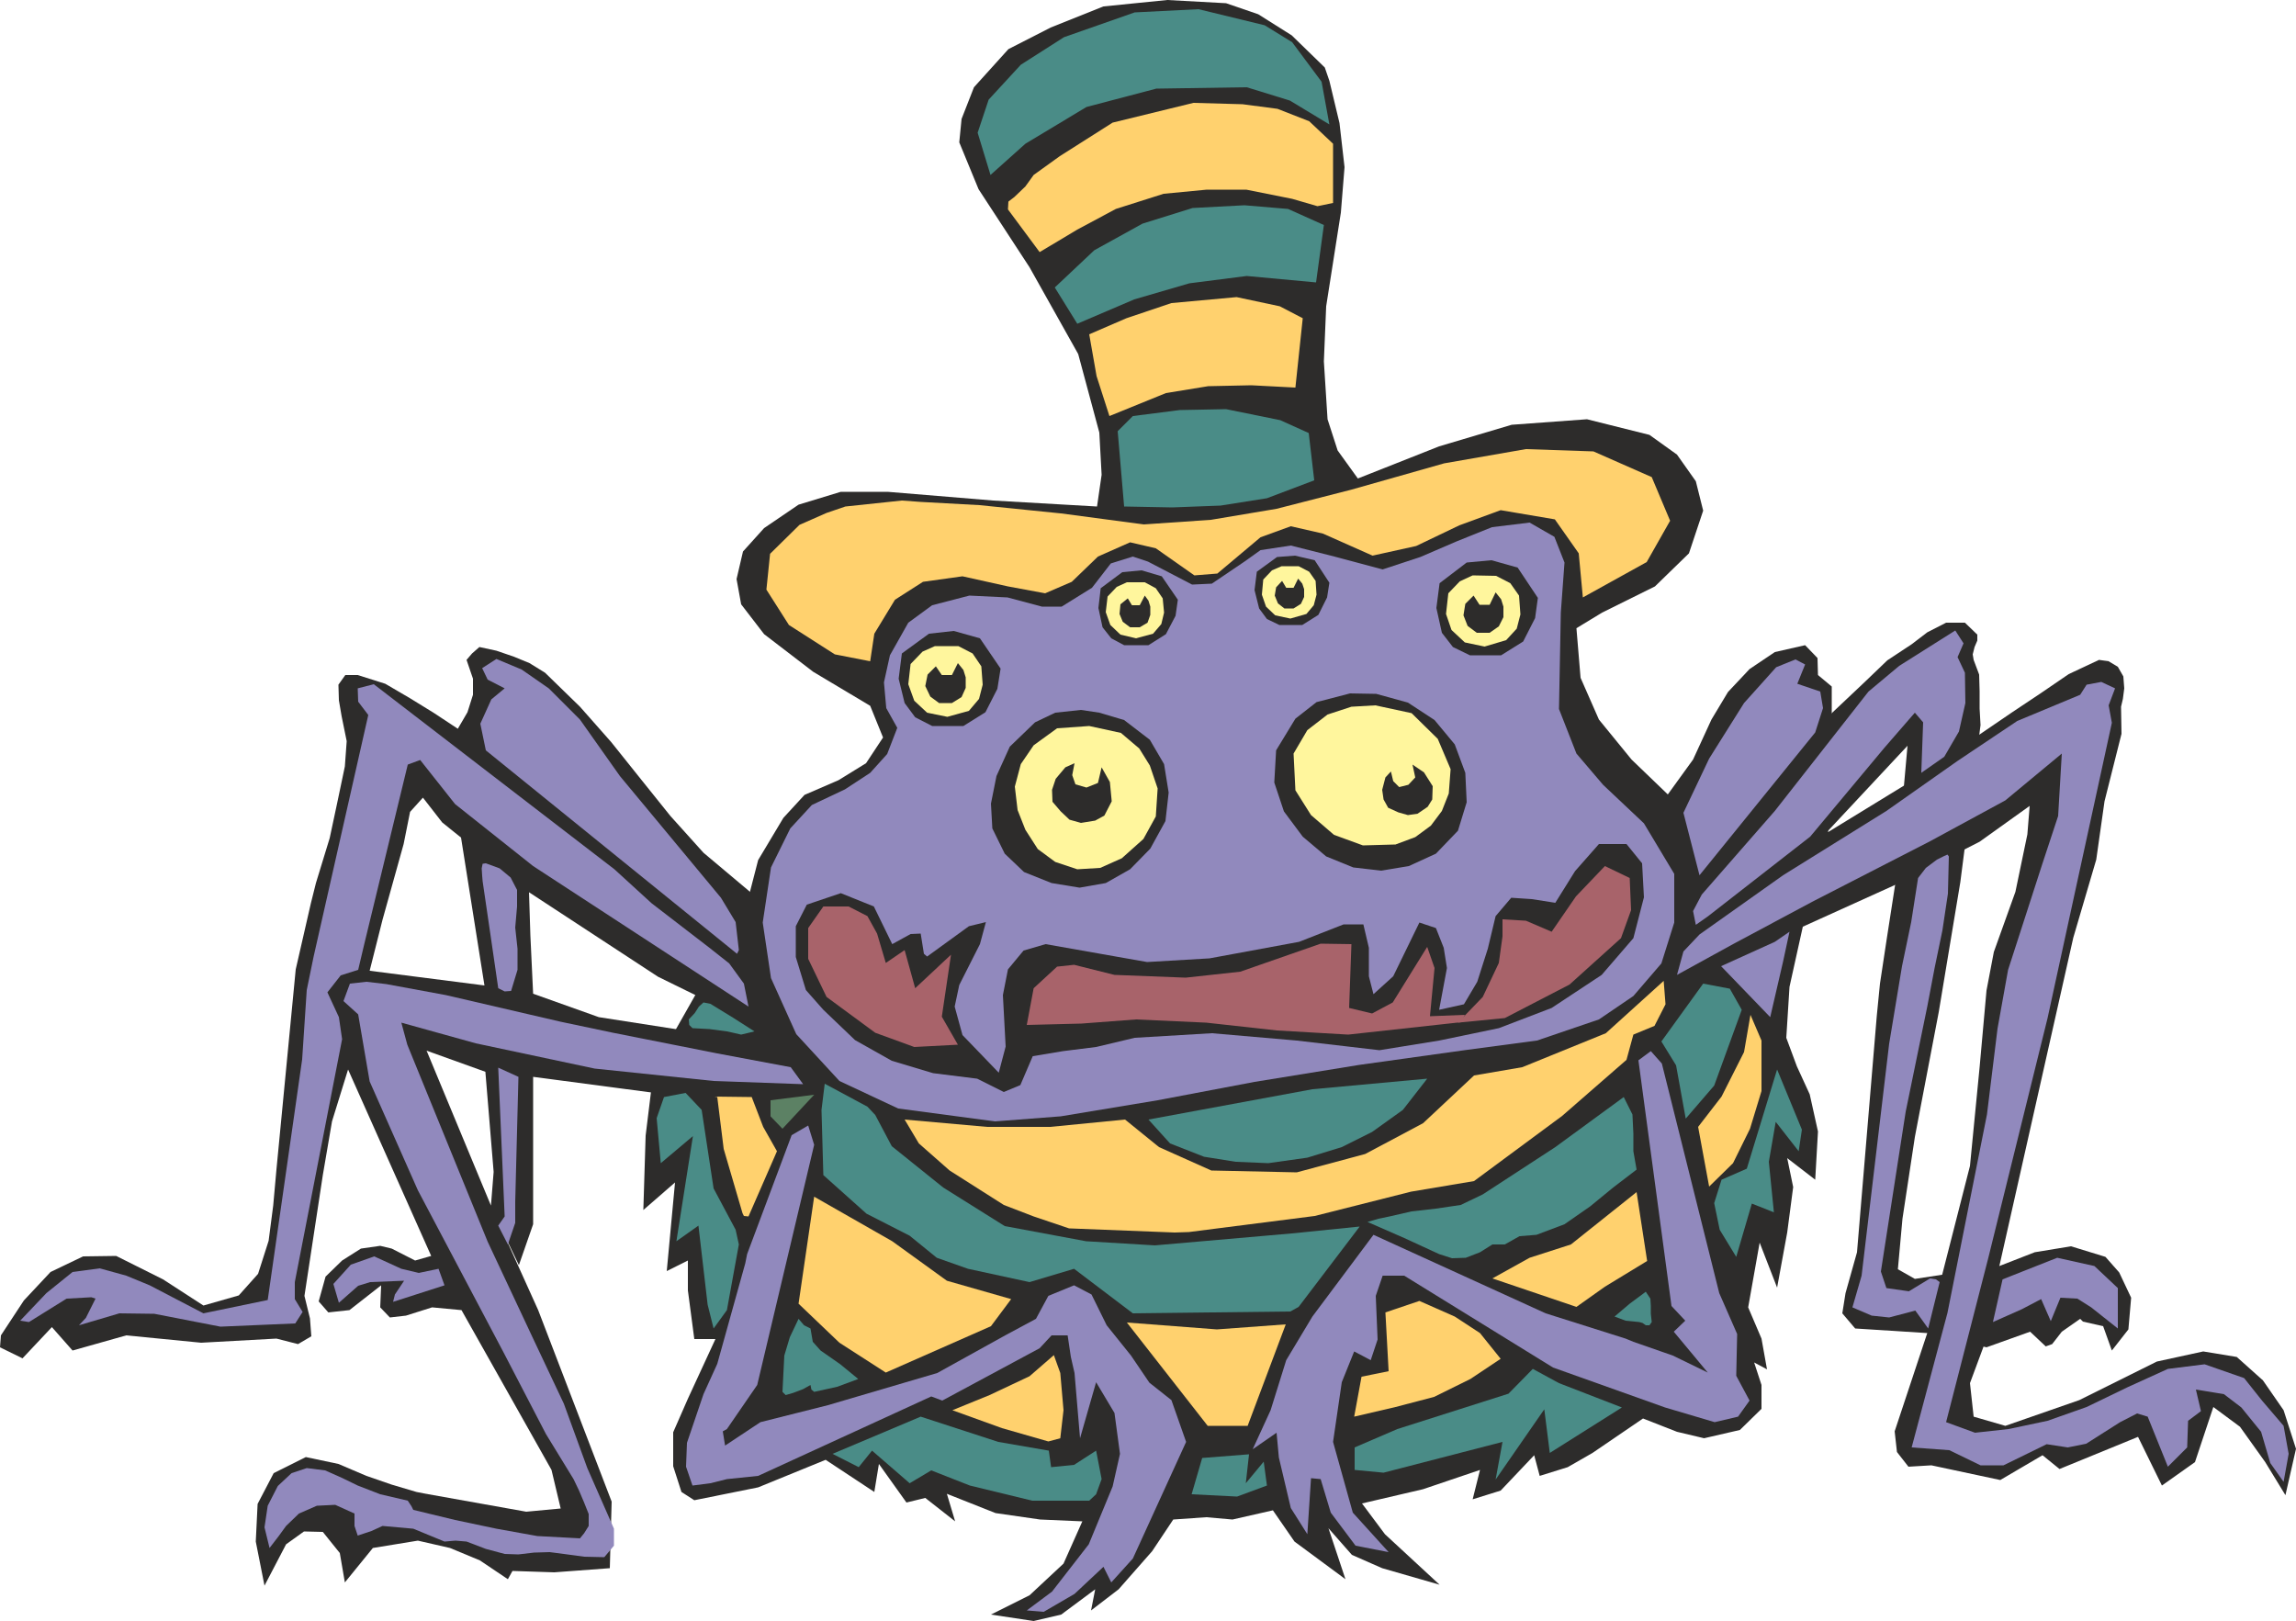 <svg height="338.88" viewBox="0 0 360 254.16" width="480" xmlns="http://www.w3.org/2000/svg"><path style="fill:#2d2c2b;stroke:#2d2c2b;stroke-width:0;stroke-linejoin:bevel;stroke-miterlimit:10.433" d="m380.87 449.169-1.872-12.816 25.848-30.672 5.184-4.896 3.528-3.384 3.816-2.52 2.448-1.872 2.952-1.512h2.952l1.944 1.872v.936l-.432 1.008-.288 1.152.144.864.864 2.304.072 2.592v2.736l.144 2.592-3.168 24.624-3.384 20.376-3.744 19.584-1.944 12.816-.72 7.92 2.664 1.512 13.248-2.016 5.544-2.16 5.688-.936 5.4 1.656 2.16 2.448 1.872 3.96-.432 4.968-2.592 3.312-1.368-3.816-3.168-.72-.432-.432-2.88 2.016-1.512 1.944-1.008.36-2.448-2.304-6.84 2.448-9.288-2.232-11.304-.72-2.016-2.376.504-3.168 1.8-6.408 3.096-37.008.504-5.112 1.08-7.128 1.296-8.352 1.944-21.816zm-180.072-8.64.432 9.144 10.296 3.672 29.592 4.608 4.032 8.064-24.336-.72-19.584-2.592v23.112l-2.232 6.408-4.392-9.216.432-5.4-1.296-15.696-9.216-3.312 10.08 24.264 7.416 16.416 11.52 30.024-.288 10.44-8.712.648-6.552-.216-.72 1.296-4.392-2.952-4.68-1.944-5.04-1.152-7.056 1.152-4.392 5.4-.792-4.608-2.664-3.312-2.952-.072-2.808 2.016-3.384 6.48-1.368-6.912.288-5.904 2.52-4.824 5.04-2.52 5.112 1.08 4.392 1.872 3.96 1.368 3.888 1.152 1.08.216 16.128 2.88 5.4-.504-1.44-6.048-14.112-25.056-4.608-.432-4.104 1.296-2.52.288-1.512-1.584.144-3.456-4.968 3.888-3.312.36-1.512-1.728 1.08-3.888 2.592-2.52 2.952-1.872 3.024-.432 1.8.432 3.672 1.872 2.52-.72-13.032-29.232-2.52 8.136-1.44 8.424-2.88 18.936.864 3.528.216 2.808-2.088 1.224-3.384-.864-11.808.648-11.736-1.152-8.424 2.376-3.24-3.672-4.608 4.896-3.528-1.728.144-1.872 3.6-5.472 4.176-4.464 5.112-2.448 5.184-.072 7.344 3.672 6.336 4.104 5.544-1.584 3.024-3.384 1.656-5.184.72-5.544.504-5.616 3.024-31.392 2.376-10.368.792-3.168 2.16-7.056 1.152-5.4 1.224-5.832.288-3.96-.792-3.888-.432-2.52-.072-2.448 1.08-1.512h1.944l4.32 1.368 3.816 2.232 3.744 2.304 3.816 2.52 1.512-2.592.864-2.736v-2.52l-1.008-2.952.864-1.008 1.152-1.008 2.664.576 2.736.936 2.448 1.008 2.448 1.512 5.472 5.328 4.896 5.544 4.608 5.76 4.68 5.832 5.184 5.76 8.568 7.2 3.96 21.888-19.656-9.648-20.232-13.248-10.656-8.568-2.952-2.376-3.024-3.888-2.016 2.232-1.008 5.04-3.312 11.88-2.016 7.992 18 2.304-3.672-23.184 10.656 8.496z" transform="translate(-117.638 -293.865)"/><path style="fill:#2d2c2b;stroke:#2d2c2b;stroke-width:0;stroke-linejoin:bevel;stroke-miterlimit:10.433" d="m375.254 516.273-7.92 5.4-3.888 2.232-4.392 1.368-.864-3.24-5.256 5.544-4.392 1.368 1.152-4.608-8.928 3.024-9.576 2.232 3.6 4.824 8.568 7.92-9-2.592-4.752-2.088-3.672-4.176 2.664 7.992-7.992-5.904-3.384-4.896-6.336 1.44-4.104-.36-5.184.36-3.312 4.968-5.256 5.976-4.32 3.312.648-3.312-5.328 3.96-4.32 1.008-6.696-1.008 6.048-3.024 5.328-4.968 2.952-6.624-6.624-.288-6.984-1.008-7.632-3.024 1.296 4.32-4.68-3.672-2.952.72-4.32-6.048-.72 4.392-7.632-5.04-10.584 4.32-10.008 2.016-2.016-1.296-1.296-4.032v-5.328l2.304-5.256 4.32-9.36h-3.312l-1.008-7.632v-4.68l-3.312 1.656 1.296-13.896-4.968 4.32.36-11.664 1.296-10.584 7.344-12.96 7.272-12.96 1.728-6.696 3.96-6.624 3.312-3.6 5.328-2.304 4.32-2.664 2.664-4.032-2.016-4.968-8.928-5.328-7.704-5.904-3.6-4.68-.72-3.96 1.008-4.32 3.312-3.672 5.4-3.672 6.624-2.016h7.344l16.56 1.368 16.272.936.72-4.968-.36-6.624-3.312-12.312-7.632-13.608-7.992-12.24-3.024-7.344.36-3.672 1.944-4.968 5.4-5.976 6.624-3.384 8.28-3.312 10.008-1.008 9.216.504 5.04 1.728 5.256 3.312 5.184 5.04.72 2.088 1.584 6.624.792 6.912-.576 7.128-1.152 7.344-1.152 7.344-.36 8.64.576 9.072 1.584 4.896 3.168 4.392 12.744-5.04 11.376-3.384 11.808-.864 9.792 2.448 4.32 3.096 2.952 4.176 1.152 4.608-2.232 6.696-5.328 5.184-8.28 4.104-4.032 2.448.648 7.776 2.88 6.552 5.112 6.264 5.688 5.472 3.96-5.472 2.88-6.264 2.592-4.32 3.384-3.6 3.96-2.664 4.752-1.08 1.944 2.016.072 2.664 2.16 1.8v4.176l-.576 18.648 12.816-7.848 16.056-10.944 4.536-3.024 4.32-2.952 4.752-2.232 1.512.216 1.44.864.864 1.512.144 1.872-.216 1.656-.288 1.224.072 4.248-2.664 10.584-1.296 9.144-3.6 12.24-11.592 51.48-2.016 11.376-2.592 6.984.576 5.256 4.968 1.44 11.592-4.032 12.168-6.048 7.272-1.584 5.256.864 4.104 3.672 3.24 4.68 1.944 6.048-1.656 7.272-3.168-5.184-3.96-5.544-4.176-3.096-2.88 8.64-5.184 3.672-3.744-7.632-12.312 5.04-2.664-2.16-6.624 3.888-10.8-2.304-3.6.216-1.8-2.304-.36-3.24 5.112-15.408 6.696-26.208 1.512-15.48 1.08-12.024 1.152-6.048 3.384-9.432 1.872-9 .36-4.464-7.848 5.616-13.248 6.768-14.472 6.552-2.088 9.432-.504 7.992 1.656 4.464 2.016 4.392 1.296 5.832-.432 7.56-4.392-3.384.936 4.536-.936 7.128-1.584 8.64-2.736-7.056-1.8 10.152 2.088 4.896.864 4.824-2.016-1.08 1.152 3.528v3.744l-3.384 3.312-5.616 1.296-4.248-1.008z" transform="translate(-117.638 -293.865)"/><path style="fill:#9189bd;stroke:#2d2c2b;stroke-width:0;stroke-linejoin:bevel;stroke-miterlimit:10.433" d="m375.398 422.96-6.408-6.047-4.176-4.896-2.736-6.984.288-15.12.576-7.848-1.584-4.032-3.888-2.232-5.904.72-5.544 2.232-5.688 2.448-5.904 1.944-7.56-2.016-6.84-1.728-4.752.72-2.52 1.8-5.112 3.456-3.096.144-6.912-3.6-2.376-.792-3.456 1.08-2.952 3.816-4.752 2.952h-3.096l-5.4-1.44-5.976-.288-5.832 1.512-3.744 2.736-2.88 5.112-.936 4.248.36 4.032 1.728 3.096-1.584 4.104-2.664 2.952-3.96 2.592-5.184 2.448-3.384 3.672-3.024 6.12-1.296 8.64 1.296 8.712 3.96 8.784 6.768 7.344 9.216 4.32 15.192 2.016 10.296-.792 15.192-2.52 15.192-2.88 16.416-2.664 16.488-2.304 11.376-1.512 9.72-3.312 5.4-3.672 4.392-5.112 2.016-6.408v-7.632z" transform="translate(-117.638 -293.865)"/><path style="fill:#2d2c2b;stroke:#2d2c2b;stroke-width:0;stroke-linejoin:bevel;stroke-miterlimit:10.433" d="m321.326 441.537 6.984-2.736h3.096l.864 3.672v4.464l.72 2.808 3.096-2.808 4.104-8.424 2.592.864 1.224 3.096.504 3.168-1.224 6.552 3.888-.864 2.088-3.528 1.656-5.184 1.224-5.112 2.448-2.88 3.24.216 3.672.576 3.096-4.968 3.744-4.248h4.32l2.448 3.024.288 5.328-1.656 6.408-4.968 5.76-7.848 5.184-8.28 3.168-9.36 1.944-9.36 1.512-12.96-1.512-13.32-1.152-12.096.72-6.048 1.44-5.184.648-4.752.792-1.944 4.536-2.592 1.08-4.176-2.088-6.912-.864-6.48-1.944-5.76-3.24-4.968-4.752-2.736-3.096-1.584-5.184v-4.824l1.728-3.384 5.328-1.8 5.184 2.088 2.88 5.904 2.88-1.584 1.584-.072.504 3.168.504.432 6.552-4.752 2.664-.648-.936 3.456-3.24 6.408-.72 3.384 1.224 4.464 5.688 5.904 1.08-4.104-.432-8.064.792-4.032 2.448-2.952 3.456-1.008 15.912 2.808 9.792-.576zm-52.632-33.84h-4.896l-2.664-1.368-1.656-2.232-.936-3.816.504-3.96 4.248-3.096 3.888-.432 4.104 1.152 3.24 4.752-.504 3.168-1.872 3.672z" transform="translate(-117.638 -293.865)"/><path style="fill:#2d2c2b;stroke:#2d2c2b;stroke-width:0;stroke-linejoin:bevel;stroke-miterlimit:10.433" d="m338.534 429.657-4.32.72-4.392-.504-4.248-1.728-3.672-3.096-2.952-3.96-1.512-4.536.288-5.04 3.024-4.968 3.312-2.592 5.256-1.368 4.104.072 4.968 1.368 4.176 2.736 3.168 3.816 1.656 4.464.216 4.608-1.368 4.464-3.456 3.6zm-56.016 2.663-4.32-1.727-3.024-2.88-1.944-3.96-.216-3.888.864-4.32 2.088-4.608 3.96-3.816 3.168-1.512 4.032-.432 2.88.432 3.888 1.152 4.032 3.096 2.232 3.816.72 4.464-.504 4.464-2.376 4.32-3.168 3.24-3.816 2.16-4.104.72z" transform="translate(-117.638 -293.865)"/><path style="fill:#fff69d;stroke:#2d2c2b;stroke-width:0;stroke-linejoin:bevel;stroke-miterlimit:10.433" d="m290.15 429.945 3.384-1.512 3.384-3.024 1.944-3.528.288-4.392-1.224-3.6-1.656-2.664-2.88-2.448-4.968-1.08-5.04.36-3.672 2.664-2.016 2.952-.936 3.528.432 3.672 1.224 3.096 1.944 3.024 2.736 2.016 3.456 1.152zm49.392-4.825 2.448-1.8 1.728-2.303 1.08-2.736.288-3.816-2.016-4.752-4.104-4.032-5.688-1.224-3.744.216-3.744 1.224-3.168 2.448-2.16 3.672.288 5.76 2.448 3.888 3.6 3.096 4.536 1.656 5.112-.144zm-68.04-26.783-1.368-2.016-2.232-1.152h-3.672l-1.944.864-1.872 1.944-.36 3.168.936 2.592 2.016 1.872 3.168.648 3.384-.936 1.584-1.872.576-2.232z" transform="translate(-117.638 -293.865)"/><path style="fill:#2d2c2b;stroke:#2d2c2b;stroke-width:0;stroke-linejoin:bevel;stroke-miterlimit:10.433" d="m287.126 422.889-1.8-.504-1.368-1.296-1.296-1.512-.072-1.872.576-1.728 1.512-1.8 1.44-.648-.36 1.872.504 1.44 1.728.504 1.8-.72.576-2.448 1.296 2.304.288 3.024-1.152 2.232-1.44.792zm-18.72-19.729-1.512.937h-2.016l-1.368-1.008-.792-1.656.36-1.8 1.296-1.296.936 1.368h1.584l.936-1.872.864 1.08.36 1.152v1.656z" transform="translate(-117.638 -293.865)"/><path style="fill:#4a8c87;stroke:#2d2c2b;stroke-width:0;stroke-linejoin:bevel;stroke-miterlimit:10.433" d="m295.55 295.809-11.088 3.888-6.768 4.32-5.04 5.472-1.728 5.184 2.016 6.624 5.472-4.896 9.576-5.76 10.944-2.88 14.184-.216 6.768 2.088 6.192 3.744-1.224-6.696-4.608-6.192-4.32-2.664-10.368-2.52z" transform="translate(-117.638 -293.865)"/><path style="fill:#ffd16e;stroke:#2d2c2b;stroke-width:0;stroke-linejoin:bevel;stroke-miterlimit:10.433" d="m304.766 309.993-12.672 3.096-8.28 5.256-4.104 2.952-1.296 1.8-1.728 1.656-.936.72-.072 1.224 4.968 6.696 5.904-3.528 6.048-3.24 7.488-2.376 6.768-.648h6.192l7.2 1.44 3.96 1.152 2.448-.504V316.4l-3.744-3.528-4.968-1.944-5.472-.72z" transform="translate(-117.638 -293.865)"/><path style="fill:#4a8c87;stroke:#2d2c2b;stroke-width:0;stroke-linejoin:bevel;stroke-miterlimit:10.433" d="m304.622 326.48-7.848 2.449-7.56 4.176-6.192 5.832 3.528 5.688 8.928-3.816 8.64-2.52 9-1.152 10.872 1.008 1.224-9-5.616-2.52-6.84-.576z" transform="translate(-117.638 -293.865)"/><path style="fill:#ffd16e;stroke:#2d2c2b;stroke-width:0;stroke-linejoin:bevel;stroke-miterlimit:10.433" d="m301.31 341.385-7.056 2.376-5.832 2.52 1.152 6.552 2.016 6.264 8.856-3.6 6.624-1.08 6.768-.144 6.912.36 1.152-10.872-3.6-1.872-6.768-1.44z" transform="translate(-117.638 -293.865)"/><path style="fill:#4a8c87;stroke:#2d2c2b;stroke-width:0;stroke-linejoin:bevel;stroke-miterlimit:10.433" d="m302.606 358.16-7.344.937-2.376 2.376 1.008 11.808 7.56.144 7.56-.288 7.272-1.152 7.416-2.808-.864-7.416-4.464-2.016-8.496-1.728z" transform="translate(-117.638 -293.865)"/><path style="fill:#ffd16e;stroke:#2d2c2b;stroke-width:0;stroke-linejoin:bevel;stroke-miterlimit:10.433" d="m307.502 375.369-10.512.72-13.032-1.728-12.744-1.296-9.216-.504-2.952-.216-8.856.936-2.952 1.008-4.248 1.872-4.608 4.536-.576 5.616 3.528 5.544 7.2 4.608 5.544 1.08.648-4.32 3.24-5.328 4.392-2.808 6.192-.864 7.128 1.584 5.832 1.08 4.176-1.8 4.104-3.96 5.04-2.232 4.032.936 6.048 4.248 3.6-.288 6.768-5.688 4.752-1.728 5.04 1.152 7.776 3.456 6.84-1.512 6.768-3.24 6.48-2.376 8.496 1.44 3.744 5.328.648 6.912 10.008-5.544 3.672-6.48-2.88-6.84-9.144-4.032-10.584-.36-12.816 2.232-14.472 4.104-11.808 3.024z" transform="translate(-117.638 -293.865)"/><path style="fill:#a8636a;stroke:#2d2c2b;stroke-width:0;stroke-linejoin:bevel;stroke-miterlimit:10.433" d="m292.382 446.72-6.336-1.583-2.664.288-3.672 3.384-1.08 5.76 8.568-.216 8.568-.648 11.016.504 11.088 1.224 11.16.648 17.712-1.944.576-1.152-5.472.216.72-7.56-1.152-3.312-5.4 8.712-3.24 1.728-3.6-.864.36-10.008-4.824-.072-12.6 4.392-8.568.936zm-41.688-10.727h-3.96l-2.376 3.384v4.824l2.88 5.976 7.632 5.616 6.12 2.232 6.84-.36-2.52-4.392 1.44-9.72-5.616 5.256-1.656-5.976-2.952 2.016-1.368-4.608-1.512-2.736z" transform="translate(-117.638 -293.865)"/><path style="fill:#a8636a;stroke:#2d2c2b;stroke-width:0;stroke-linejoin:bevel;stroke-miterlimit:10.433" d="m356.894 438.225-3.672-.216v2.664l-.576 4.176-2.52 5.328-3.888 4.032 7.344-.72 10.152-5.256 8.064-7.272 1.584-4.392-.216-5.04-3.888-1.872-4.536 4.752-3.816 5.544z" transform="translate(-117.638 -293.865)"/><path style="fill:#9189bd;stroke:#2d2c2b;stroke-width:0;stroke-linejoin:bevel;stroke-miterlimit:10.433" d="m214.838 415.545-6.264-8.856-4.896-4.896-4.248-2.952-3.96-1.656-2.232 1.44.864 1.8 2.664 1.368-2.088 1.728-1.728 3.816.864 4.176 39.384 31.896.288-.576-.504-4.392-2.304-3.816zm-38.592-14.4-2.52.648.072 2.088 1.584 2.088-8.568 37.872-1.08 5.256-.72 10.872-1.872 13.104-3.528 24.624-10.08 2.088-8.424-4.392-3.672-1.512-4.176-1.152-4.248.576-4.104 3.312-4.104 4.32 1.368.216 5.904-3.672 3.888-.216.648.216-1.512 3.024-1.08 1.152 6.336-1.872 5.472.072 10.368 2.016 11.736-.504 1.152-1.8-1.224-2.016v-2.664l7.416-38.088-.504-3.456-1.8-3.888 2.088-2.664 2.736-.864.936-3.96 6.84-28.224 1.944-.72 5.472 6.912 12.24 9.72 33.768 22.032-.72-3.6-2.304-3.168-3.096-2.448-9.072-6.984-5.832-5.328z" transform="translate(-117.638 -293.865)"/><path style="fill:#9189bd;stroke:#2d2c2b;stroke-width:0;stroke-linejoin:bevel;stroke-miterlimit:10.433" d="M198.71 435.993V433.4l-1.008-1.944-1.728-1.44-2.16-.792-.504.072-.144.72.072 1.152.072.864 1.224 8.352 1.224 8.424 1.008.504 1.008-.072 1.008-3.312v-3.312l-.36-3.312z" transform="translate(-117.638 -293.865)"/><path style="fill:#4a8c87;stroke:#2d2c2b;stroke-width:0;stroke-linejoin:bevel;stroke-miterlimit:10.433" d="m231.614 455.577 2.232.504 2.088-.504-3.384-2.16-3.528-2.16-1.08-.216-.72.648-.648 1.008-.936 1.008.072.864.504.504 2.664.144z" transform="translate(-117.638 -293.865)"/><path style="fill:#9189bd;stroke:#2d2c2b;stroke-width:0;stroke-linejoin:bevel;stroke-miterlimit:10.433" d="m180.998 494.673-1.44 2.16-.288 1.152 8.064-2.592-.936-2.592-3.096.648-2.736-.648-4.248-1.944-3.672 1.296-2.736 3.024.864 2.952 3.024-2.664 1.872-.576z" transform="translate(-117.638 -293.865)"/><path style="fill:#9189bd;stroke:#2d2c2b;stroke-width:0;stroke-linejoin:bevel;stroke-miterlimit:10.433" d="m181.502 457.665-.936-3.456 11.664 3.24 18.648 3.96 18.648 1.944 14.04.504-1.944-2.664-11.52-2.16-16.344-3.24-8.208-1.728-18-4.176-9.36-1.728-3.096-.36-2.592.288-1.008 2.736 2.304 2.088 1.8 10.512 7.56 17.064 13.392 25.344 6.696 12.888 4.32 7.056.864 1.8.792 1.872.72 1.8v1.872l-.72 1.152-.648.792-6.696-.36-6.408-1.152-6.48-1.368-6.552-1.584-.288-.576-.576-.864-4.32-1.008-3.528-1.368-2.52-1.224-2.592-1.152-2.88-.36-2.376.792-2.16 2.016-1.584 3.096-.504 3.384.792 3.24 1.44-1.872 1.152-1.584 2.016-1.944 2.808-1.224 2.88-.144 3.024 1.368v1.944l.504 1.512 2.16-.72 1.728-.792 4.824.432 4.896 2.016 1.728-.144 1.728.144 3.024 1.152 2.952.792 2.16.072 2.448-.288 2.448-.072 2.232.288 3.168.432 3.168.072 1.512-1.8v-2.664l-4.176-9.504-3.672-10.08-4.824-10.224-7.128-15.192z" transform="translate(-117.638 -293.865)"/><path style="fill:#9189bd;stroke:#2d2c2b;stroke-width:0;stroke-linejoin:bevel;stroke-miterlimit:10.433" d="m198.926 462.705-3.168-1.44 1.008 23.328-1.008 1.44 1.512 2.952 1.152-3.384v-3.312z" transform="translate(-117.638 -293.865)"/><path style="fill:#4a8c87;stroke:#2d2c2b;stroke-width:0;stroke-linejoin:bevel;stroke-miterlimit:10.433" d="m221.246 476.24 5.04-4.247-2.592 16.488 3.456-2.448 1.44 12.384.936 3.744 2.088-2.88 1.872-10.296-.504-2.304-3.456-6.48-1.872-12.312-2.52-2.664-3.384.648-1.152 3.312z" transform="translate(-117.638 -293.865)"/><path style="fill:#ffd16e;stroke:#2d2c2b;stroke-width:0;stroke-linejoin:bevel;stroke-miterlimit:10.433" d="m234.062 484.089.216.432.72.072 4.464-10.224-2.16-3.816-1.8-4.68-5.832-.072.432.072 1.008 8.136z" transform="translate(-117.638 -293.865)"/><path style="fill:#5c8164;stroke:#2d2c2b;stroke-width:0;stroke-linejoin:bevel;stroke-miterlimit:10.433" d="m245.294 465.513-6.84.864v2.52l1.872 1.944z" transform="translate(-117.638 -293.865)"/><path style="fill:#4a8c87;stroke:#2d2c2b;stroke-width:0;stroke-linejoin:bevel;stroke-miterlimit:10.433" d="m254.87 468.68-1.224-1.295-6.696-3.6-.504 4.104.288 10.224 6.768 6.048 6.768 3.456 4.248 3.456 4.896 1.728 9.648 2.088 6.984-2.088 9.216 6.984 24.696-.288 1.296-.72 9.576-12.6-10.656 1.08-21.456 1.872-10.8-.648-12.744-2.376-9.648-6.048-8.064-6.48z" transform="translate(-117.638 -293.865)"/><path style="fill:#9189bd;stroke:#2d2c2b;stroke-width:0;stroke-linejoin:bevel;stroke-miterlimit:10.433" d="m245.294 473.36-.936-3.023-2.592 1.512-6.984 18.648-.288 1.44-4.392 15.768-2.16 4.752-2.592 7.632-.144 3.744 1.008 2.952 2.808-.36 2.592-.648 4.896-.504 27.144-12.456 1.728.648 15.264-8.208 1.872-2.016h2.52l.504 3.384.576 2.52.864 10.224 2.52-8.784 2.88 4.824.864 6.408-1.152 5.112L288.35 536l-5.76 7.416-3.96 2.952 2.664.216 4.824-2.808 4.536-4.248 1.224 2.448 3.384-3.744 8.352-18.288-2.304-6.552-3.456-2.736-2.88-4.248-3.816-4.752-2.376-4.824-2.736-1.44-4.032 1.656-1.944 3.6-4.824 2.592-10.656 5.904-17.136 5.04-10.584 2.664-5.544 3.672-.36-2.232.648-.36 4.752-6.912z" transform="translate(-117.638 -293.865)"/><path style="fill:#4a8c87;stroke:#2d2c2b;stroke-width:0;stroke-linejoin:bevel;stroke-miterlimit:10.433" d="m246.302 505.617-1.224-1.368-.36-2.088-1.008-.504-.864-1.008-1.368 2.88-.864 2.88-.144 2.808-.144 2.88.504.504 1.224-.36 1.512-.576 1.152-.648.144.72.432.36 3.6-.792 3.312-1.224-2.808-2.304zm17.352 18.792 6.048 2.376 9.792 2.376h8.928l1.08-1.008.864-2.376-.864-4.464-3.456 2.232-3.6.36-.36-2.592-7.92-1.368-12.168-3.96-13.824 5.832 4.104 2.088 2.088-2.592 5.904 5.112z" transform="translate(-117.638 -293.865)"/><path style="fill:#ffd16e;stroke:#2d2c2b;stroke-width:0;stroke-linejoin:bevel;stroke-miterlimit:10.433" d="m276.182 497.553-10.08-2.88-8.568-6.192-12.24-6.984-2.448 16.776 6.408 6.12 7.272 4.68 16.488-7.272zm9.072-11.088 16.56.648 2.232-.072 19.728-2.52 15.12-3.816 9.864-1.656 13.824-10.224 10.08-8.784 1.08-3.96 3.312-1.368 1.728-3.384-.288-3.672-9.072 8.208-13.104 5.328-7.56 1.296-7.992 7.488-9.072 4.824-10.728 2.88-13.392-.288-8.208-3.672-5.328-4.32-11.736 1.152h-9.864l-12.96-1.152 2.232 3.744 4.824 4.248 8.496 5.4 4.68 1.8z" transform="translate(-117.638 -293.865)"/><path style="fill:#4a8c87;stroke:#2d2c2b;stroke-width:0;stroke-linejoin:bevel;stroke-miterlimit:10.433" d="m316.502 476.24 6.12-.863 5.4-1.656 4.752-2.376 4.824-3.456 3.816-4.896-18 1.656-25.704 4.752 3.384 3.744 5.328 2.088 4.968.792z" transform="translate(-117.638 -293.865)"/><path style="fill:#ffd16e;stroke:#2d2c2b;stroke-width:0;stroke-linejoin:bevel;stroke-miterlimit:10.433" d="m294.326 501.225 12.672 16.2h6.264l5.976-15.912-10.8.792z" transform="translate(-117.638 -293.865)"/><path style="fill:#4a8c87;stroke:#2d2c2b;stroke-width:0;stroke-linejoin:bevel;stroke-miterlimit:10.433" d="m306.134 522.465-1.656 5.688 7.128.36 4.68-1.728-.504-3.744-2.808 3.384.504-4.536z" transform="translate(-117.638 -293.865)"/><path style="fill:#9189bd;stroke:#2d2c2b;stroke-width:0;stroke-linejoin:bevel;stroke-miterlimit:10.433" d="m328.022 510.585 1.944-4.824 2.592 1.368 1.08-3.24-.288-6.84 1.08-3.168h3.384l23.328 14.4 17.568 6.264 7.776 2.304 3.672-.864 1.8-2.52-2.088-3.888.144-6.552-2.808-6.408-9-36-1.728-1.944-1.944 1.44 5.184 38.52 2.16 2.304-1.8 1.728 5.328 6.408-5.472-2.664-6.192-2.16-1.224-.504-12.528-3.96-27-12.312-9.576 12.816-4.104 6.84-2.448 7.848-2.808 6.12 3.744-2.592.36 3.888 1.872 7.92 2.592 4.104.576-8.784 1.512.144 1.584 5.256 3.888 5.184 5.184 1.008-5.616-6.192-3.096-11.088z" transform="translate(-117.638 -293.865)"/><path style="fill:#ffd16e;stroke:#2d2c2b;stroke-width:0;stroke-linejoin:bevel;stroke-miterlimit:10.433" d="m335.366 508.857-4.248.864-1.152 6.264 6.48-1.512 6.048-1.584 5.688-2.808 4.752-3.168-3.24-4.032-3.96-2.592-5.544-2.448-5.328 1.8z" transform="translate(-117.638 -293.865)"/><path style="fill:#4a8c87;stroke:#2d2c2b;stroke-width:0;stroke-linejoin:bevel;stroke-miterlimit:10.433" d="m350.126 481.137-3.456 1.656-3.888.576-3.816.432-3.456.792-1.728.36-1.728.504 5.76 2.52 5.472 2.52 2.016.648 2.16-.072 2.232-.864 1.944-1.224h1.944l2.304-1.296 2.664-.216 4.392-1.656 4.032-2.808 3.6-2.952 3.672-2.808-.504-2.88v-2.736l-.144-3.024-1.368-2.736-10.728 7.848z" transform="translate(-117.638 -293.865)"/><path style="fill:#ffd16e;stroke:#2d2c2b;stroke-width:0;stroke-linejoin:bevel;stroke-miterlimit:10.433" d="m357.47 491.073-5.832 3.24 13.176 4.464 4.464-3.168 6.624-4.032-1.656-10.8-10.296 8.208z" transform="translate(-117.638 -293.865)"/><path style="fill:#4a8c87;stroke:#2d2c2b;stroke-width:0;stroke-linejoin:bevel;stroke-miterlimit:10.433" d="m374.678 501.153.504.144.504.36h.576l.36-.504-.144-1.296v-1.224l-.072-1.152-.72-1.08-2.52 1.872-2.376 2.016 1.728.648zm-20.52 11.232-17.424 5.544-6.696 2.88v3.528l4.536.432 18.648-4.824-1.08 5.904 7.632-11.016.864 6.84 11.304-7.128-9.864-3.816-4.104-2.232zm32.256-29.88.864 4.176 2.592 4.248 2.448-8.352 3.456 1.368-.792-7.92 1.08-6.264 3.6 4.608.504-3.384-3.888-9.432-4.752 15.552-3.96 1.728z" transform="translate(-117.638 -293.865)"/><path style="fill:#ffd16e;stroke:#2d2c2b;stroke-width:0;stroke-linejoin:bevel;stroke-miterlimit:10.433" d="m385.622 479.913 3.744-3.672 2.664-5.4 1.8-5.904v-7.92l-1.728-4.032-1.008 5.832-3.528 6.984-3.672 4.752z" transform="translate(-117.638 -293.865)"/><path style="fill:#4a8c87;stroke:#2d2c2b;stroke-width:0;stroke-linejoin:bevel;stroke-miterlimit:10.433" d="m378.134 457.16 2.304 3.745 1.512 8.352 4.464-5.184 4.32-11.88-1.872-3.312-4.176-.792z" transform="translate(-117.638 -293.865)"/><path style="fill:#9189bd;stroke:#2d2c2b;stroke-width:0;stroke-linejoin:bevel;stroke-miterlimit:10.433" d="m387.494 445.353 7.704 7.992 2.016-8.712 1.008-4.68-2.304 1.584z" transform="translate(-117.638 -293.865)"/><path style="fill:#9189bd;stroke:#2d2c2b;stroke-width:0;stroke-linejoin:bevel;stroke-miterlimit:10.433" d="m384.11 440.385-2.52 2.664-1.008 3.672 8.784-4.824 12.384-6.624 18.504-9.504 11.808-6.408 8.856-7.344-.576 9.792-2.448 7.416-5.4 16.704-1.656 9.216-1.656 13.464-6.192 31.104-5.616 21.096 5.904.432 4.896 2.376h3.6l6.768-3.312 3.312.504 2.88-.576 5.328-3.384 2.664-1.368 1.656.504 3.168 7.848 3.024-3.024.144-4.176 2.016-1.512-.792-3.384 4.392.72 2.736 2.088 3.096 3.816 1.44 4.896 2.088 2.952.792-4.392-.792-4.392-3.384-3.96-2.808-3.528-6.192-2.16-5.76.72-6.336 2.88-6.408 3.096-6.12 2.16-6.12 1.296-5.256.576-4.536-1.656 6.624-25.776 9.288-37.584 10.08-46.296-.504-2.736 1.008-2.664-2.16-1.008-2.304.432-1.008 1.584-9.864 4.104-9.36 6.264-11.16 7.848-16.2 10.08z" transform="translate(-117.638 -293.865)"/><path style="fill:#9189bd;stroke:#2d2c2b;stroke-width:0;stroke-linejoin:bevel;stroke-miterlimit:10.433" d="m415.862 445.353-2.016 12.168-4.32 36.36-1.44 4.968 3.024 1.296 2.736.288 4.104-1.08 2.016 2.808 1.8-7.272-.576-.432-.936-.144-3.312 2.016-3.528-.504-.864-2.592 3.888-25.056 3.384-16.488 1.152-6.048 1.224-5.904.864-5.76.144-5.832-.216-.288-.504.216-.72.36-.432.216-1.728 1.296-1.224 1.584-1.08 6.912zm15.768 49.104-1.512 6.696 4.536-2.016 3.024-1.584 1.512 3.456 1.512-3.672 2.664.144 2.16 1.368 4.176 3.312v-6.336l-3.672-3.456-5.832-1.296zm-35.712-73.44L384.47 434.12l-1.368 2.592.432 2.16 1.944-1.368 15.984-12.456 11.664-13.968 4.752-5.472 1.296 1.512-.288 7.92 3.6-2.52 2.304-3.96 1.008-4.464-.072-4.752-1.152-2.448.936-2.16-1.296-2.016-8.784 5.544-4.824 4.032zm-10.296-8.208-4.032 8.496 2.52 9.792 18.144-22.392 1.224-3.816-.432-2.592-3.6-1.224 1.224-3.024-1.512-.792-3.024 1.224-5.04 5.616z" transform="translate(-117.638 -293.865)"/><path style="fill:#ffd16e;stroke:#2d2c2b;stroke-width:0;stroke-linejoin:bevel;stroke-miterlimit:10.433" d="m282.878 506.337 1.008 2.808.504 5.832-.504 4.392-1.872.504-7.272-2.088-7.776-2.808 5.832-2.376 6.264-2.952z" transform="translate(-117.638 -293.865)"/><path style="fill:#2d2c2b;stroke:#2d2c2b;stroke-width:0;stroke-linejoin:bevel;stroke-miterlimit:10.433" d="M297.71 395.025h-3.816l-2.016-1.08-1.368-1.728-.648-3.024.36-3.096 3.384-2.52 3.024-.288 3.168.936 2.52 3.672-.36 2.52-1.512 2.88z" transform="translate(-117.638 -293.865)"/><path style="fill:#fff69d;stroke:#2d2c2b;stroke-width:0;stroke-linejoin:bevel;stroke-miterlimit:10.433" d="m299.942 387.68-1.08-1.583-1.728-.936h-2.808l-1.584.72-1.44 1.512-.288 2.448.72 2.016 1.584 1.512 2.448.576 2.664-.72 1.296-1.512.432-1.8z" transform="translate(-117.638 -293.865)"/><path style="fill:#2d2c2b;stroke:#2d2c2b;stroke-width:0;stroke-linejoin:bevel;stroke-miterlimit:10.433" d="m297.566 391.497-1.224.72h-1.512l-1.152-.864-.504-1.224.144-1.512 1.152-.936.648 1.08h1.224l.792-1.512.576.792.288.936v1.296zm24.264.36h-3.6l-1.944-.936-1.224-1.656-.72-2.88.36-2.88 3.168-2.304 2.808-.216 3.096.72 2.304 3.528-.36 2.304-1.368 2.736z" transform="translate(-117.638 -293.865)"/><path style="fill:#fff69d;stroke:#2d2c2b;stroke-width:0;stroke-linejoin:bevel;stroke-miterlimit:10.433" d="m323.918 384.945-1.008-1.44-1.656-.864h-2.664l-1.512.648-1.368 1.44-.216 2.376.648 1.872 1.44 1.368 2.376.504 2.52-.72 1.152-1.368.432-1.656z" transform="translate(-117.638 -293.865)"/><path style="fill:#2d2c2b;stroke:#2d2c2b;stroke-width:0;stroke-linejoin:bevel;stroke-miterlimit:10.433" d="m321.614 388.545-1.152.72h-1.44l-1.008-.792-.504-1.224.216-1.296.936-1.008.648 1.08h1.152l.72-1.44.648.792.288.864v1.224zm18.288 32.904-1.512.216-1.512-.432-1.584-.72-.72-1.296-.216-1.512.504-1.944.864-.936.36 1.512.936.936 1.44-.36 1.08-1.152-.432-2.016 1.8 1.224 1.368 2.16-.072 2.088-.72 1.152zm13.104-24.84h-4.896l-2.664-1.296-1.728-2.232-.864-3.888.504-3.888 4.248-3.24 3.888-.36 4.104 1.152 3.168 4.752-.432 3.168-1.872 3.672z" transform="translate(-117.638 -293.865)"/><path style="fill:#fff69d;stroke:#2d2c2b;stroke-width:0;stroke-linejoin:bevel;stroke-miterlimit:10.433" d="m355.814 387.249-1.368-1.944-2.232-1.152-3.672-.072-2.016.936-1.8 1.872-.36 3.24.864 2.52 2.088 1.944 3.096.648 3.384-1.008 1.656-1.8.576-2.232z" transform="translate(-117.638 -293.865)"/><path style="fill:#2d2c2b;stroke:#2d2c2b;stroke-width:0;stroke-linejoin:bevel;stroke-miterlimit:10.433" d="m352.646 392.073-1.44 1.008h-2.016l-1.44-1.08-.648-1.656.288-1.8 1.296-1.296.936 1.44h1.584l.936-1.944.864 1.08.36 1.152v1.656z" transform="translate(-117.638 -293.865)"/></svg>
